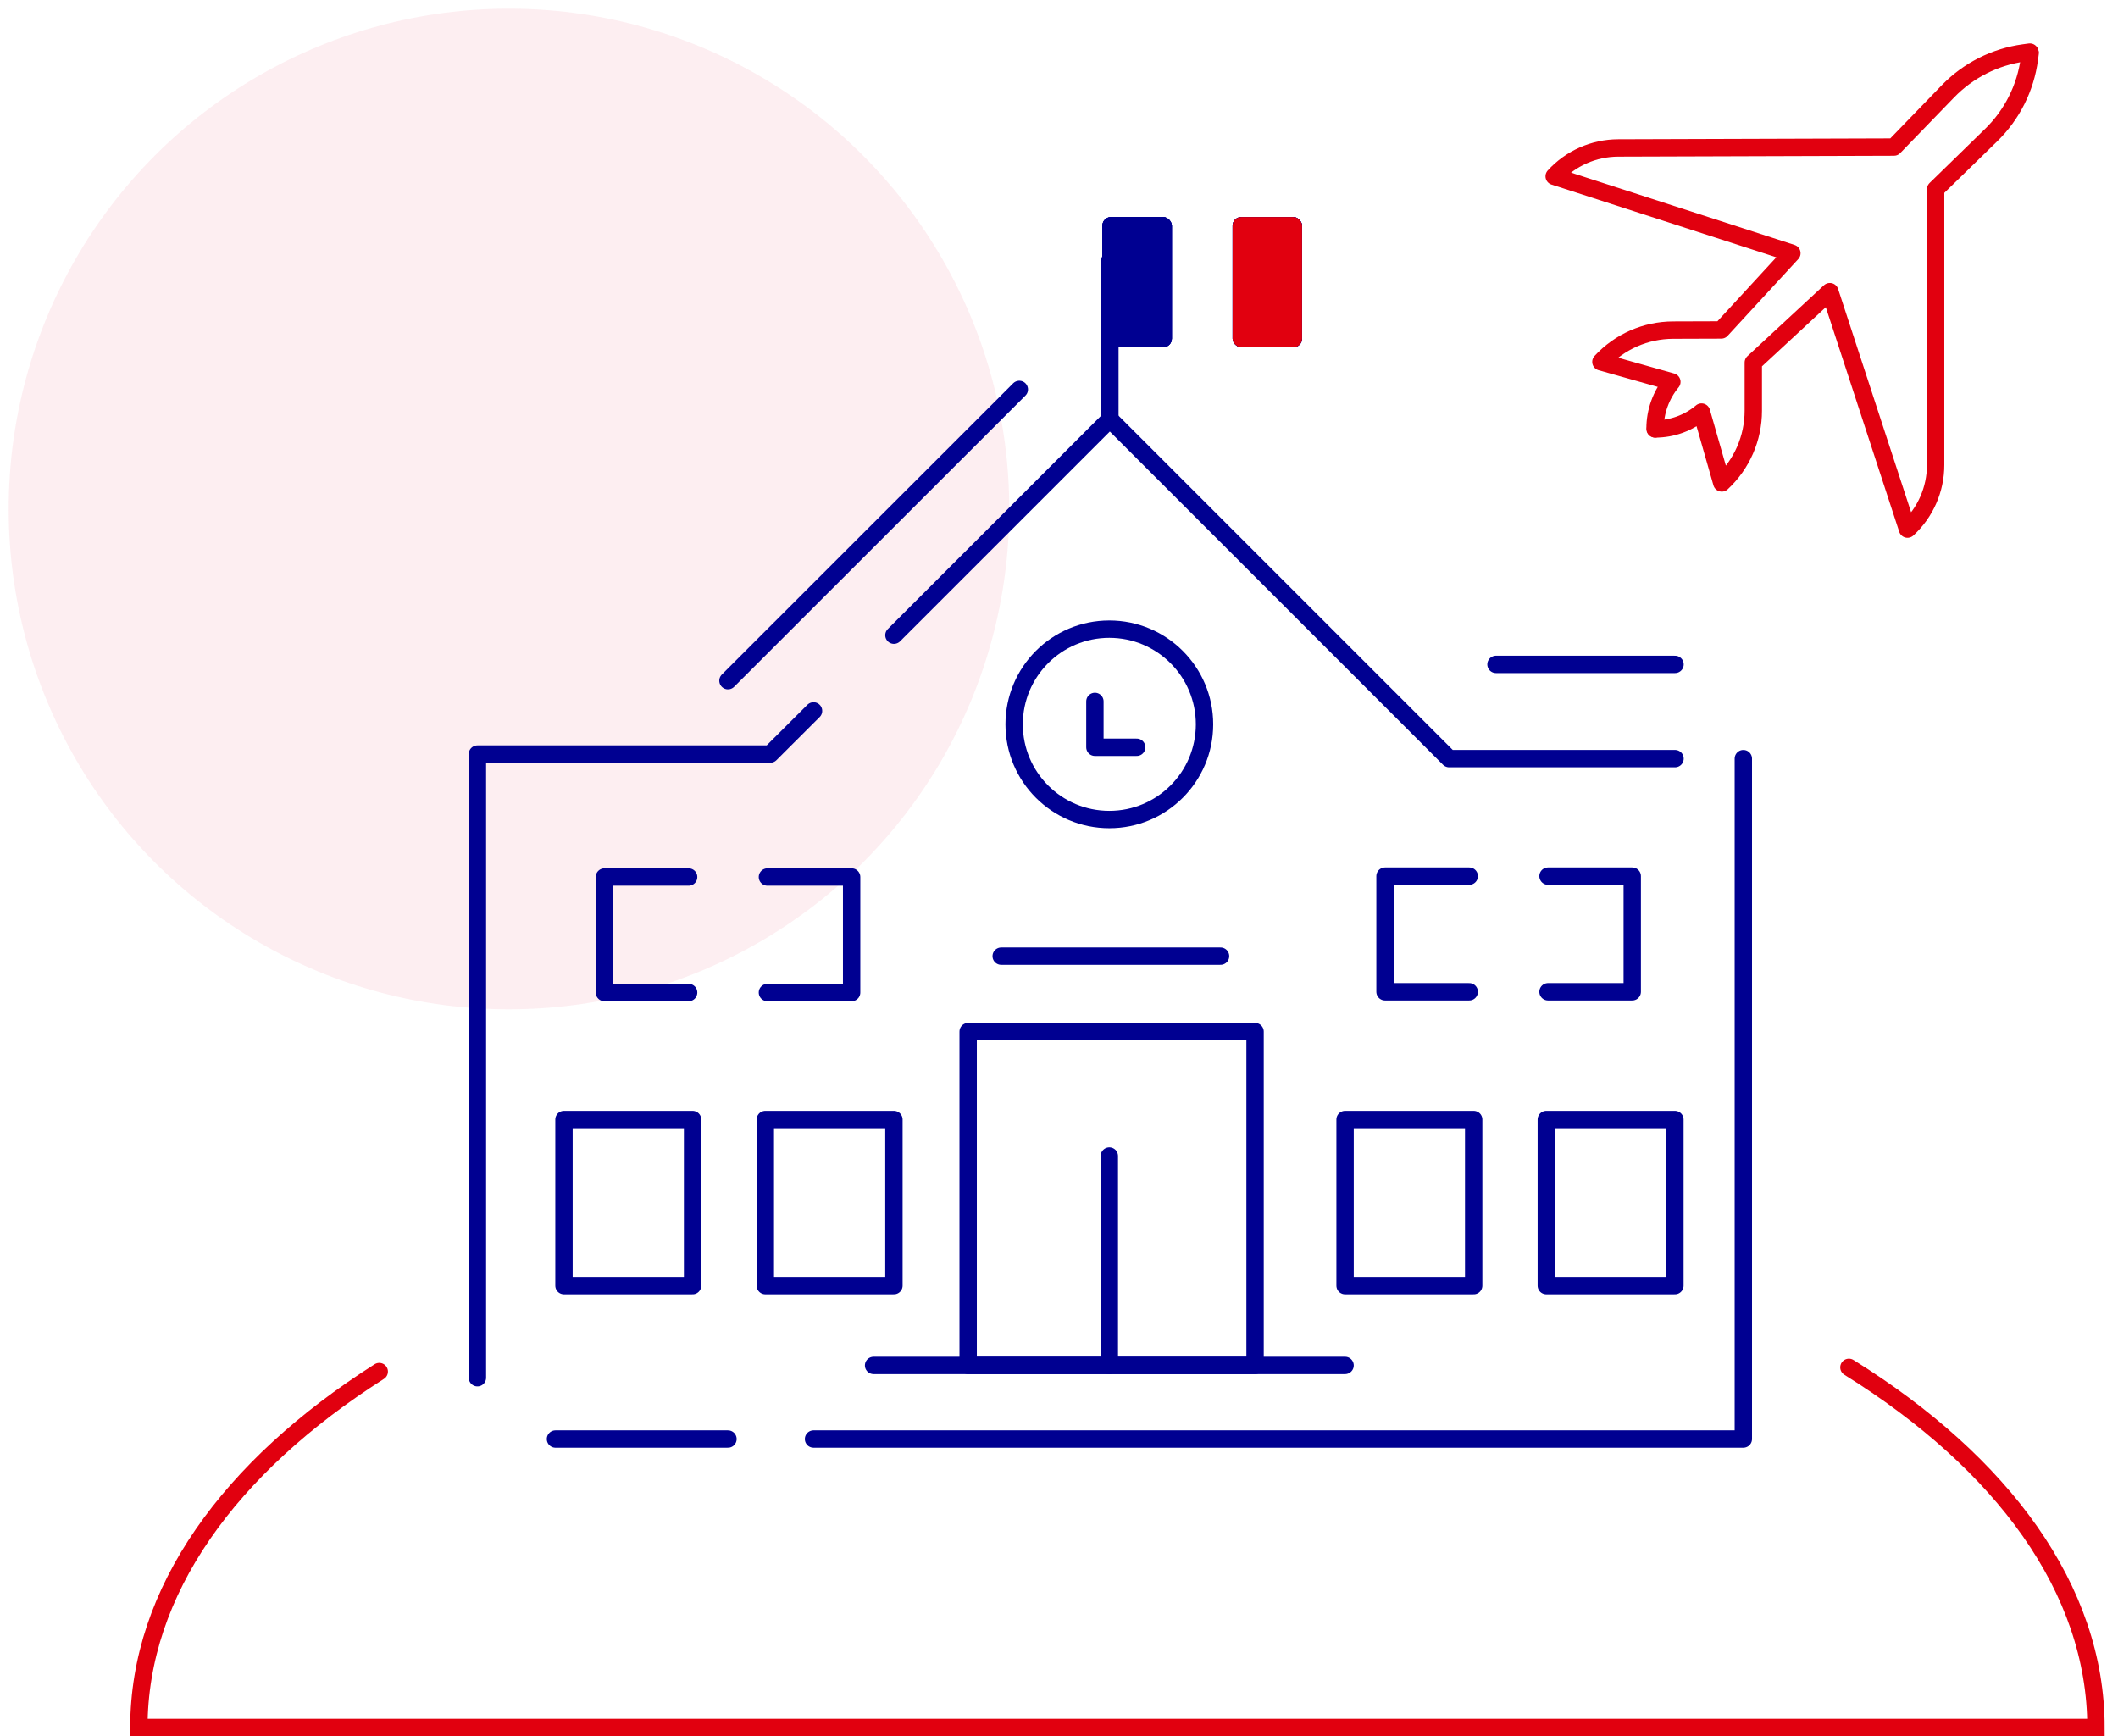 <svg width="244" height="200" viewBox="0 0 244 200" fill="none" xmlns="http://www.w3.org/2000/svg">
<rect x="0" y="0" width="244" height="200" fill="#808080" stroke="none"/>
<g clip-path="url(#clip0_13_6874)">
<rect width="244" height="200" transform="matrix(1 0 0 -1 0 200)" fill="white"/>
<circle cx="58.634" cy="58.634" r="57.634" fill="#F7ACBB" fill-opacity="0.2"/>
<path d="M213 157.515C230.707 168.545 241.463 183.076 241.463 198.999C241.463 198.999 190.991 198.999 128.731 198.999C66.472 198.999 16 198.999 16 198.999C16 183.309 26.444 168.97 43.691 158" stroke="#E1000F" stroke-width="2" stroke-linecap="round"/>
<path d="M55 158.711V86.865H88.736L93.721 81.893" stroke="#000091" stroke-width="2" stroke-linecap="round" stroke-linejoin="round"/>
<path d="M102.983 73.171L127.855 48.299L166.946 87.389H192.968" stroke="#000091" stroke-width="2" stroke-linecap="round" stroke-linejoin="round"/>
<path d="M172.343 76.537H192.968" stroke="#000091" stroke-width="2" stroke-linecap="round" stroke-linejoin="round"/>
<path d="M200.837 87.39V165.77H176.846H163.721H93.721" stroke="#000091" stroke-width="2" stroke-linecap="round" stroke-linejoin="round"/>
<path d="M83.864 165.771H63.992" stroke="#000091" stroke-width="2" stroke-linecap="round" stroke-linejoin="round"/>
<path d="M83.863 78.413L117.428 44.862" stroke="#000091" stroke-width="2" stroke-linecap="round" stroke-linejoin="round"/>
<path d="M79.787 128.965H64.972V148.099H79.787V128.965Z" stroke="#000091" stroke-width="2" stroke-linecap="round" stroke-linejoin="round"/>
<path d="M102.983 128.965H88.168V148.099H102.983V128.965Z" stroke="#000091" stroke-width="2" stroke-linecap="round" stroke-linejoin="round"/>
<path d="M169.772 128.965H154.957V148.099H169.772V128.965Z" stroke="#000091" stroke-width="2" stroke-linecap="round" stroke-linejoin="round"/>
<path d="M144.587 118.839H111.534V157.29H144.587V118.839Z" stroke="#000091" stroke-width="2" stroke-linecap="round" stroke-linejoin="round"/>
<path d="M192.954 128.965H178.139V148.099H192.954V128.965Z" stroke="#000091" stroke-width="2" stroke-linecap="round" stroke-linejoin="round"/>
<path d="M100.639 157.291H154.957" stroke="#000091" stroke-width="2" stroke-linecap="round" stroke-linejoin="round"/>
<path d="M127.798 133.17V157.29" stroke="#000091" stroke-width="2" stroke-linecap="round" stroke-linejoin="round"/>
<path d="M115.34 110.145H140.61" stroke="#000091" stroke-width="2" stroke-linecap="round" stroke-linejoin="round"/>
<path d="M126.136 80.799V86.083H130.952" stroke="#000091" stroke-width="2" stroke-linecap="round" stroke-linejoin="round"/>
<path d="M127.798 94.407C133.854 94.407 138.764 89.497 138.764 83.441C138.764 77.385 133.854 72.475 127.798 72.475C121.742 72.475 116.832 77.385 116.832 83.441C116.832 89.497 121.742 94.407 127.798 94.407Z" stroke="#000091" stroke-width="2" stroke-linecap="round" stroke-linejoin="round"/>
<path d="M79.332 101.027H69.63V114.336H79.332" stroke="#000091" stroke-width="2" stroke-linecap="round" stroke-linejoin="round"/>
<path d="M88.409 114.336H98.11V101.027H88.409" stroke="#000091" stroke-width="2" stroke-linecap="round" stroke-linejoin="round"/>
<path d="M169.261 100.926H159.559V114.25H169.261" stroke="#000091" stroke-width="2" stroke-linecap="round" stroke-linejoin="round"/>
<path d="M178.337 114.25H188.039V100.926H178.337" stroke="#000091" stroke-width="2" stroke-linecap="round" stroke-linejoin="round"/>
<path d="M127.861 30V48.244" stroke="#000091" stroke-width="2" stroke-linecap="round" stroke-linejoin="round"/>
<rect x="127" y="25" width="8" height="15" rx="1" fill="#000091"/>
<rect x="127" y="25" width="8" height="15" rx="1" fill="#000091"/>
<rect x="127" y="25" width="8" height="15" rx="1" fill="#000091"/>
<rect x="127" y="25" width="8" height="15" rx="1" fill="#000091"/>
<rect x="142" y="25" width="8" height="15" rx="1" fill="#000091"/>
<rect x="142" y="25" width="8" height="15" rx="1" fill="#000091"/>
<rect x="142" y="25" width="8" height="15" rx="1" fill="#000091"/>
<rect x="142" y="25" width="8" height="15" rx="1" fill="#E1000F"/>
<path d="M233.882 6.106L233.79 6.799C233.346 10.13 231.796 13.215 229.389 15.56L222.991 21.795V53.566C222.991 56.373 221.815 59.052 219.749 60.953V60.953L210.803 33.594L201.986 41.763V47.311C201.986 50.47 200.67 53.487 198.355 55.636V55.636L196.021 47.468L195.978 47.504C194.498 48.737 192.632 49.413 190.705 49.413V49.413" stroke="#E1000F" stroke-width="2" stroke-linecap="round" stroke-linejoin="round"/>
<path d="M233.846 6L233.153 6.095C229.824 6.549 226.744 8.109 224.406 10.523L218.192 16.941L186.421 17.042C183.614 17.051 180.939 18.235 179.045 20.307V20.307L206.431 29.167L198.291 38.009L192.743 38.027C189.583 38.037 186.571 39.362 184.429 41.684V41.684L192.605 43.992V43.992C191.352 45.504 190.667 47.406 190.667 49.37L190.667 49.413" stroke="#E1000F" stroke-width="2" stroke-linecap="round" stroke-linejoin="round"/>
</g>
<defs>
<clipPath id="clip0_13_6874">
<rect width="244" height="200" fill="white" transform="matrix(1 0 0 -1 0 200)"/>
</clipPath>
</defs>
</svg>
